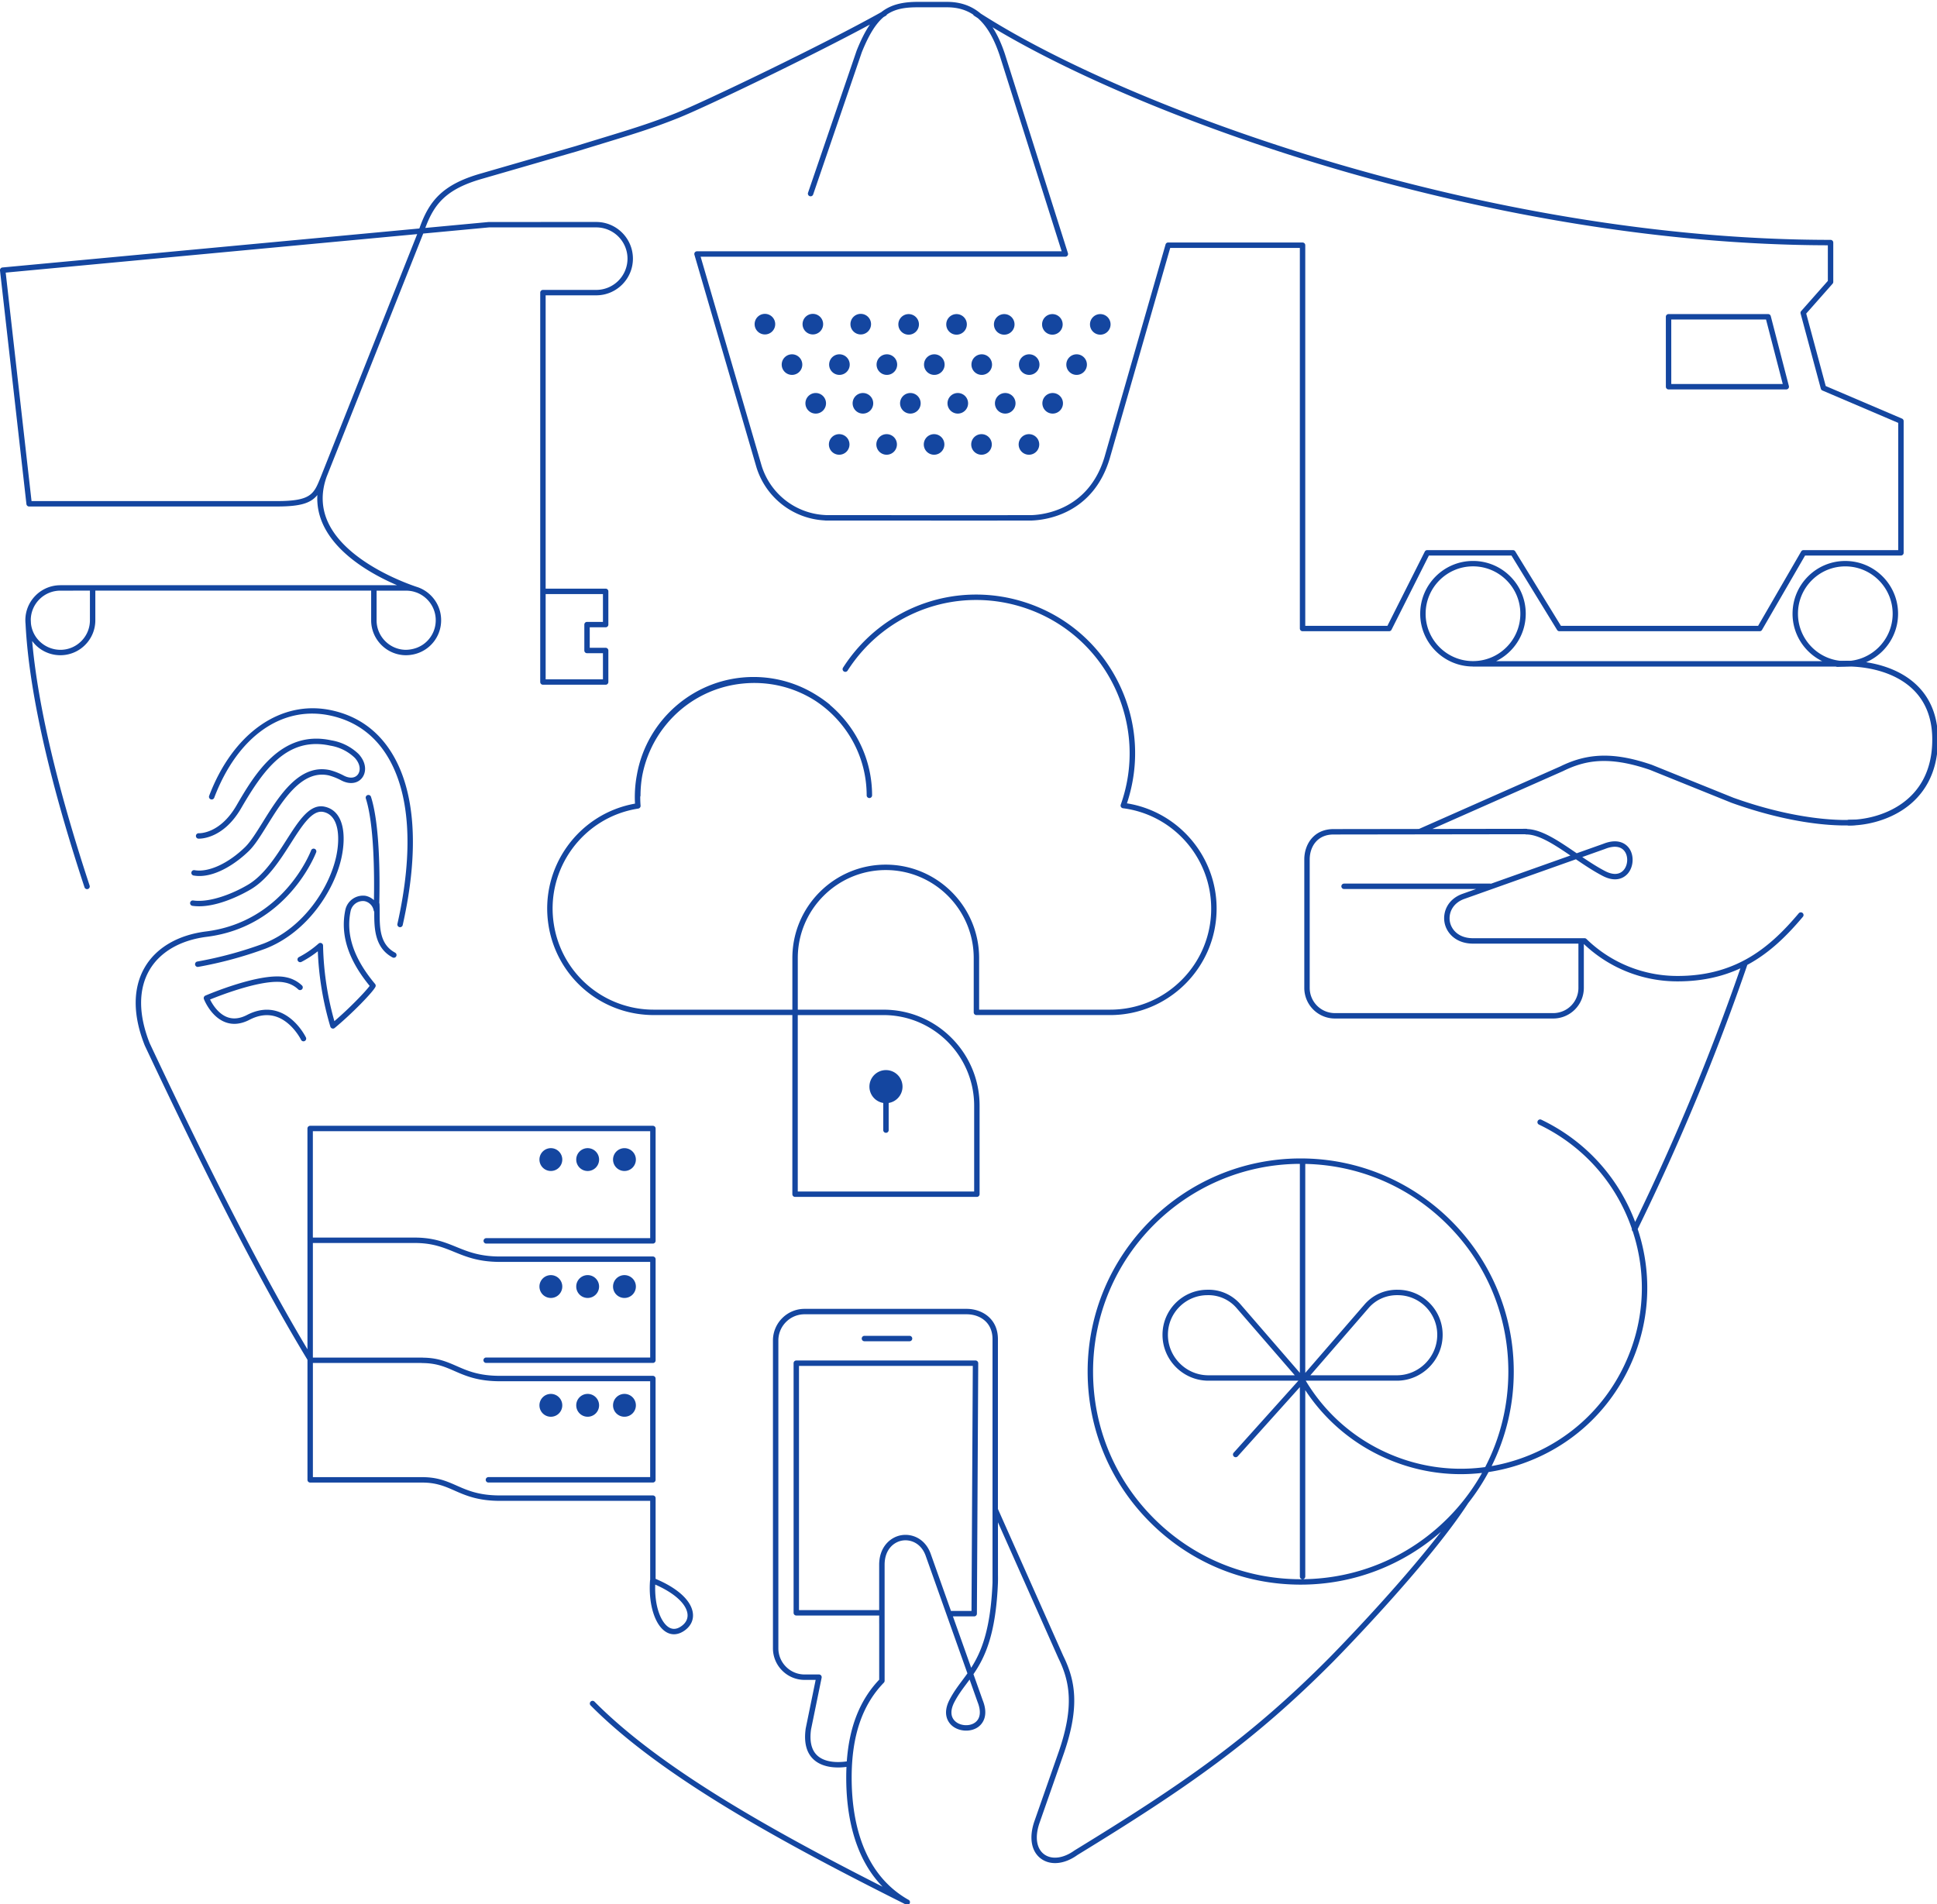 <svg xmlns="http://www.w3.org/2000/svg" fill="none" viewBox="0 0 357 351"><g clip-path="url(#clip0)" fill="#1446A0"><path d="M139.083 59.801a1.897 1.897 0 1 1 3.793 0 1.897 1.897 0 0 1-3.793 0zm-30.77 151.861a2.106 2.106 0 0 0-2.109 2.102v.005a2.106 2.106 0 1 0 2.109-2.107zm-8.89 2.102a2.104 2.104 0 1 1 0 .005v-.005zm15.673-2.1a2.105 2.105 0 0 0-2.109 2.1v.012a2.104 2.104 0 1 0 2.109-2.112zm-8.892 25.504a2.105 2.105 0 1 1 0 .009v-.009zm-4.671-2.098a2.104 2.104 0 0 0-2.11 2.098v.008a2.104 2.104 0 1 0 2.11-2.106zm13.558 4.209v-.499l.002.499h-.001a2.097 2.097 0 0 1-2.105-2.087v-.024a2.105 2.105 0 1 1 2.105 2.111h-.001zm-6.778 17.686a2.104 2.104 0 0 0-2.109 2.101v.007a2.106 2.106 0 1 0 2.109-2.108zm-8.89 2.101a2.103 2.103 0 1 1 4.207.01 2.103 2.103 0 0 1-4.207-.002v-.008zm13.564 0a2.105 2.105 0 1 1 2.106 2.11l-.002-.499v.499h.001a2.097 2.097 0 0 1-2.105-2.087v-.023zm34.929-199.265a1.897 1.897 0 1 1 3.793 0 1.897 1.897 0 0 1-3.793 0zm8.827 0a1.898 1.898 0 1 1 3.795.001 1.898 1.898 0 0 1-3.795 0zm10.725-1.897a1.897 1.897 0 1 0 .001 3.794 1.897 1.897 0 0 0-.001-3.794zm8.829 0a1.897 1.897 0 1 0 .001 3.794 1.897 1.897 0 0 0-.001-3.794zm8.832 0a1.898 1.898 0 1 0 .001 3.795 1.898 1.898 0 0 0-.001-3.795zm8.829 0a1.897 1.897 0 1 0 .001 3.794 1.897 1.897 0 0 0-.001-3.794zm-47.988 7.413a1.897 1.897 0 1 0 .001 3.794 1.897 1.897 0 0 0-.001-3.794zm8.741 0a1.897 1.897 0 1 0 .001 3.794 1.897 1.897 0 0 0-.001-3.794zm8.744 0a1.897 1.897 0 1 0 .001 3.794 1.897 1.897 0 0 0-.001-3.794zm8.745 0a1.897 1.897 0 1 0 .001 3.794 1.897 1.897 0 0 0-.001-3.794zm8.74 0a1.897 1.897 0 1 0 .001 3.794 1.897 1.897 0 0 0-.001-3.794zm8.744 0a1.897 1.897 0 1 0 .001 3.794 1.897 1.897 0 0 0-.001-3.794zm8.742 0a1.897 1.897 0 1 0 .001 3.794 1.897 1.897 0 0 0-.001-3.794zm-48.085 7.135a1.897 1.897 0 1 0 .002 3.794 1.897 1.897 0 0 0-.002-3.794zm8.744 0a1.898 1.898 0 1 0 .001 3.795 1.898 1.898 0 0 0-.001-3.795zm8.743 0a1.897 1.897 0 1 0 .001 3.793 1.897 1.897 0 0 0-.001-3.793zm8.742 0a1.897 1.897 0 1 0 .001 3.793 1.897 1.897 0 0 0-.001-3.793zm8.743 0a1.897 1.897 0 1 0 .001 3.793 1.897 1.897 0 0 0-.001-3.793zm8.743 0a1.897 1.897 0 1 0 .001 3.793 1.897 1.897 0 0 0-.001-3.793zm-39.345 7.584a1.897 1.897 0 1 0 .001 3.793 1.897 1.897 0 0 0-.001-3.793zm8.744 0a1.897 1.897 0 1 0 .001 3.793 1.897 1.897 0 0 0-.001-3.793zm8.745 0a1.897 1.897 0 1 0 .001 3.793 1.897 1.897 0 0 0-.001-3.793zm8.74 0a1.897 1.897 0 1 0 .001 3.793 1.897 1.897 0 0 0-.001-3.793zm8.744 0a1.897 1.897 0 1 0 .001 3.793 1.897 1.897 0 0 0-.001-3.793zm13.103-22.132a1.897 1.897 0 1 0 .001 3.794 1.897 1.897 0 0 0-.001-3.794zm146.884 67.098c-3.626-1.937-8.006-2.319-10.933-2.067a.527.527 0 0 1-.089-1.051c3.059-.263 7.657.127 11.514 2.186 3.894 2.08 7.012 5.857 7.012 12.258 0 6.366-2.733 10.369-6.175 12.754-3.413 2.366-7.491 3.122-10.215 3.098a.524.524 0 0 1-.519-.531.526.526 0 0 1 .528-.523c2.563.023 6.416-.697 9.612-2.912 3.167-2.195 5.721-5.879 5.721-11.886 0-5.971-2.867-9.411-6.456-11.326zM160.24 200.399a3.05 3.05 0 1 1 6.098.002 3.05 3.05 0 0 1-6.098-.002z"/><path d="M167.208 351.169a.506.506 0 0 1-.245-.064l-.101-.056c-22.408-11.223-44.932-23.432-58.03-36.676a.5.5 0 0 1 .709-.702c12.097 12.231 32.371 23.611 53.126 34.145-5.428-5.553-6.702-13.693-6.702-20.109 0-.675.015-1.334.044-1.98-1.287.179-4.206.345-6.056-1.367-1.335-1.234-1.823-3.167-1.452-5.742l1.829-8.931h-2.032a5.794 5.794 0 0 1-4.133-1.713 5.799 5.799 0 0 1-1.707-4.129v-56.718a5.807 5.807 0 0 1 1.712-4.13 5.79 5.79 0 0 1 4.124-1.709h29.855c2.781 0 5.774 1.748 5.774 5.586v31.305l12.041 27.076c2.215 4.504 3.092 9.275.149 17.871l-4.541 12.982c-.866 2.54-.544 4.681.864 5.724 1.406 1.041 3.551.772 5.594-.702 20.203-12.369 32.368-20.825 46.943-35.491.144-.146 12.273-12.436 20.607-23.253-6.912 6.062-15.959 9.74-25.851 9.741-10.492.001-20.353-4.085-27.77-11.503-7.416-7.419-11.501-17.284-11.501-27.775h.499l-.499-.002c-.002-21.662 17.611-39.287 39.264-39.289h.006c21.649 0 39.264 17.618 39.267 39.281a39.055 39.055 0 0 1-4.079 17.43 33.898 33.898 0 0 0 5.441-1.429c8.394-2.968 15.131-9.028 18.97-17.065 3.73-7.808 4.29-16.575 1.598-24.769a.503.503 0 0 1-.16-.475l-.084-.243c-2.966-8.398-9.024-15.138-17.058-18.979a.5.5 0 0 1 .432-.901c8.05 3.849 14.175 10.526 17.314 18.854a423.73 423.73 0 0 0 19.397-46.752c-3.211 1.491-6.978 2.405-11.551 2.405h-.027a24.975 24.975 0 0 1-17.278-6.891v8.101a5.64 5.64 0 0 1-5.633 5.637h-40.254a5.641 5.641 0 0 1-5.634-5.637v-23.693c0-2.693 1.686-5.591 5.389-5.591l15.741-.022 26.098-11.553c5.13-2.525 10.006-2.607 16.819-.277l15.052 6.077c13.64 4.882 22.266 4.045 22.353 4.038a.499.499 0 1 1 .105.992c-.357.039-8.913.877-22.812-4.097l-15.046-6.076c-7.609-2.601-11.922-1.785-16.048.247l-24.046 10.645 17.31-.024h.001c.076 0 .148.017.213.047 2.692.104 5.756 2.194 8.994 4.404l.084.057 4.874-1.731c2.952-1.185 4.334.174 4.79.814.943 1.325.829 3.418-.253 4.666-.509.585-1.973 1.8-4.616.431-1.647-.853-3.315-1.965-4.939-3.07l-20.566 7.306c-2.206.792-2.932 2.656-2.672 4.151.247 1.426 1.517 3.093 4.275 3.093h10.292l.045-.002h10.213c.13 0 .255.051.349.14a23.985 23.985 0 0 0 16.801 6.82h.025c11.038 0 17.244-5.554 22.308-11.553a.498.498 0 1 1 .762.645c-2.85 3.378-6.055 6.618-10.242 8.864a424.443 424.443 0 0 1-20.205 48.707c2.815 8.473 2.252 17.547-1.606 25.626-3.954 8.278-10.893 14.52-19.539 17.576a34.686 34.686 0 0 1-6.344 1.592 39.426 39.426 0 0 1-3.791 5.778.5.5 0 0 1-.042.079c-7.647 11.703-24.659 28.939-24.829 29.112-14.649 14.739-26.86 23.229-47.099 35.619-2.377 1.718-4.973 1.984-6.74.674-1.776-1.315-2.229-3.877-1.215-6.852l4.542-12.983c2.829-8.268 2.002-12.825-.11-17.122l-11.138-25.043.006 9.66c.006.46.012.909-.004 1.348l.001.055c-.378 9.628-2.406 13.858-4.516 16.937l1.697 4.784c1.226 3.064-.182 4.491-.844 4.962-1.368.972-3.53.853-4.818-.265-.604-.525-1.855-2.041-.439-4.777.697-1.351 1.502-2.43 2.354-3.573.309-.415.624-.837.937-1.281l-7.696-21.685c-.826-2.308-2.774-3.064-4.333-2.797-1.491.259-3.233 1.584-3.233 4.468v10.698a.507.507 0 0 1 .003.055v10.625a.508.508 0 0 1-.14.348c-3.993 4.117-5.935 9.845-5.935 17.512 0 7.549 1.803 17.555 10.371 22.461l.099.049a.499.499 0 0 1 .211.698.514.514 0 0 1-.439.251zm-18.913-108.882a4.808 4.808 0 0 0-3.419 1.415 4.807 4.807 0 0 0-1.419 3.423v56.72a4.807 4.807 0 0 0 1.415 3.424 4.8 4.8 0 0 0 3.42 1.419h2.651a.501.501 0 0 1 .489.6l-1.947 9.503c-.316 2.201.067 3.837 1.144 4.835 1.625 1.507 4.442 1.236 5.44 1.083.456-6.378 2.422-11.326 5.972-15.061v-10.371a.502.502 0 0 1-.003-.054v-1.411a.48.48 0 0 1-.093.009h-15.184a.499.499 0 0 1-.498-.499v-46.018c0-.275.223-.499.498-.499h33.033a.504.504 0 0 1 .499.501l-.245 46.177a.5.5 0 0 1-.499.497h-3.92l3.364 9.476c1.872-2.925 3.588-7.065 3.934-15.744l-.001-.026V278.317a.364.364 0 0 1 0-.066V246.874c0-3.169-2.398-4.587-4.776-4.587h-29.855zm30.408 67.341c-.182.248-.364.492-.544.733-.827 1.109-1.608 2.157-2.268 3.434-.779 1.506-.706 2.771.208 3.565.944.819 2.585.915 3.585.204 1.007-.716 1.181-2.064.489-3.796l-1.47-4.14zm-3.43-12.648h3.779l.24-45.179h-32.033v45.019h14.685a.48.48 0 0 1 .093.009v-8.359c0-3.278 2.039-5.1 4.06-5.452 1.967-.341 4.421.591 5.444 3.446l3.732 10.516zm64.299-82.423c-21.032.084-38.116 17.229-38.114 38.291 0 10.226 3.981 19.84 11.209 27.07 7.228 7.231 16.839 11.212 27.06 11.211l.323-.001a.498.498 0 0 1-.478-.499v-34.911l-11.457 12.755a.499.499 0 1 1-.743-.667l11.926-13.277H222.54c-4.589-.094-8.299-3.897-8.283-8.477 0-4.567 3.716-8.285 8.283-8.285 2.331-.076 4.566.927 6.107 2.702l10.925 12.619v-38.531zm.998 41.715v34.357a.497.497 0 0 1-.47.498c10.087-.096 19.551-4.07 26.691-11.214a38.836 38.836 0 0 0 2.882-3.221l.004-.007a.565.565 0 0 1 .064-.079 38.33 38.33 0 0 0 3.405-5.071c-6.35.735-12.786-.325-18.694-3.147a34.156 34.156 0 0 1-13.882-12.116zm.085-1.742a33.188 33.188 0 0 0 14.227 12.957c5.952 2.845 12.461 3.845 18.848 2.969 2.79-5.378 4.268-11.383 4.267-17.616-.001-10.227-3.983-19.841-11.212-27.072-7.03-7.031-16.31-10.989-26.216-11.202v38.526l10.928-12.621c1.541-1.775 3.731-2.749 6.12-2.703 4.554 0 8.271 3.718 8.271 8.287.017 4.578-3.695 8.382-8.274 8.475h-16.959zm-17.936-15.766c-.057 0-.111 0-.168.002-4.029 0-7.297 3.269-7.297 7.289-.015 4.041 3.258 7.394 7.295 7.477h16.085l-10.742-12.408a6.832 6.832 0 0 0-5.173-2.36zm18.79 14.768h16.096c4.027-.083 7.3-3.436 7.286-7.475 0-4.021-3.268-7.291-7.286-7.291-2.068-.035-4.008.81-5.353 2.359l-10.743 12.407zm39.596-99.741l-35.326.049c-3.035 0-4.392 2.308-4.392 4.593v23.693a4.642 4.642 0 0 0 4.636 4.639h40.254a4.642 4.642 0 0 0 4.635-4.638v-8.171h-9.036a.677.677 0 0 1-.045.002h-10.342c-3.161 0-4.92-1.969-5.259-3.921-.332-1.907.566-4.273 3.32-5.261l2.494-.886H247.72a.498.498 0 1 1 0-.998h26.913a.48.48 0 0 1 .153.024l14.645-5.203c-2.998-2.041-5.82-3.881-8.122-3.881a.49.49 0 0 1-.204-.041zm10.513 4.205c1.405.948 2.834 1.875 4.229 2.597 1.439.745 2.647.675 3.403-.198.786-.905.875-2.476.194-3.433-.682-.959-1.969-1.123-3.625-.46l-4.201 1.494zm-167.401 143.28c-.449 0-.889-.111-1.308-.336-2.158-1.156-3.433-5.101-3.102-9.592a.487.487 0 0 1 .026-.126v-14.539H92.157c-4.09 0-6.37-1.006-8.38-1.893-1.725-.761-3.353-1.479-5.945-1.479H57.167a.5.5 0 0 1-.499-.499v-21.995l-.002-.05v-.093c-8.186-13.495-17.985-32.427-29.955-57.875a.464.464 0 0 1-.028-.06c-2.244-5.625-2.232-10.629.033-14.47 2.115-3.583 6.119-5.912 11.276-6.559 14.174-1.783 19.151-14.429 19.356-14.966a.5.5 0 0 1 .933.356c-.214.56-5.402 13.745-20.164 15.601-4.844.607-8.586 2.767-10.54 6.077-2.1 3.558-2.092 8.246.02 13.56l.002.002c11.547 24.552 21.07 43.032 29.067 56.4v-20.038a.489.489 0 0 1-.003-.054V208.04a.5.5 0 0 1 .5-.5h63.17a.5.5 0 0 1 .499.5v20.714a.5.5 0 0 1-.499.5H89.599a.5.5 0 0 1 0-.999h30.235v-19.716H57.661v19.455a.502.502 0 0 1 .003.054v.1h18.777c3.44 0 5.585.875 7.66 1.722 2.125.867 4.323 1.765 8.053 1.765h28.179c.276 0 .499.223.499.499v18.623a.498.498 0 0 1-.499.499H89.6a.499.499 0 1 1 0-.998h30.234v-17.627h-27.68c-3.924 0-6.215-.935-8.43-1.839-2.076-.847-4.037-1.646-7.282-1.646H57.665v21.121h20.16c.044 0 .088.006.129.018 2.727.022 4.426.767 6.222 1.553 2.015.884 4.098 1.796 7.979 1.796h28.173a.5.5 0 0 1 .499.5v18.67a.5.5 0 0 1-.499.499H89.99a.5.5 0 0 1 0-.998h29.839v-17.672H92.155c-4.09 0-6.368-.998-8.38-1.88-1.725-.756-3.354-1.471-5.949-1.471a.492.492 0 0 1-.128-.017h-20.03v21.047h20.166c2.802 0 4.525.759 6.347 1.563 2.015.89 4.098 1.808 7.978 1.808h28.175a.5.5 0 0 1 .499.499v14.88c4.048 1.701 6.542 3.976 6.861 6.277.168 1.207-.314 2.317-1.357 3.127-.695.538-1.417.81-2.12.81zm-3.453-9.157c-.156 4.212 1.159 7.159 2.618 7.941.724.39 1.513.262 2.341-.383.76-.59 1.099-1.351.98-2.202-.257-1.857-2.461-3.833-5.939-5.356zm46.892-44.858H159.3a.5.5 0 0 1 0-.999h8.356a.5.5 0 0 1 0 .999zm12.386-26.612h-33.508a.498.498 0 0 1-.499-.499v-33.023h-25.56a19.843 19.843 0 0 1-4.652-.557 19.578 19.578 0 0 1-14.74-16.079c-1.632-10.554 5.496-20.478 15.951-22.343a21.922 21.922 0 0 1 .341-5.26c1.789-10.261 10.755-18.085 21.515-18.085 4.341 0 8.39 1.273 11.793 3.466a22.264 22.264 0 0 1 2.205 1.585c.049.04.088.087.118.138 4.722 4.011 7.725 9.991 7.725 16.66a.5.5 0 0 1-.998 0c0-7.337-3.808-13.801-9.551-17.518-3.951-2.499-8.593-3.597-13.32-3.116a20.856 20.856 0 0 0-14.145 7.633 21.053 21.053 0 0 0-4.356 9.4 20.95 20.95 0 0 0-.311 3.601.49.49 0 0 1-.05.217v.045c0 .58.02 1.108.062 1.613a.5.5 0 0 1-.421.534c-10.157 1.571-17.142 11.117-15.571 21.278a18.581 18.581 0 0 0 14.033 15.272l.042.013c1.416.336 2.873.507 4.332.507h25.56v-9.516c0-9.495 7.72-17.219 17.211-17.219s17.211 7.724 17.211 17.219v9.516h24.135c4.977 0 9.656-1.938 13.176-5.46a18.524 18.524 0 0 0 5.458-13.181c.002-9.352-6.988-17.302-16.26-18.492a.5.5 0 0 1-.406-.663c5.22-14.665-2.457-30.846-17.117-36.07-12.437-4.433-26.104.239-33.229 11.362a.499.499 0 0 1-.84-.539c7.378-11.515 21.525-16.351 34.405-11.764 7.352 2.62 13.244 7.948 16.591 15.001 3.261 6.87 3.725 14.577 1.328 21.77 9.466 1.515 16.529 9.747 16.528 19.395-.001 10.83-8.809 19.639-19.633 19.639h-24.634a.5.5 0 0 1-.499-.499v-10.015c0-8.944-7.273-16.22-16.213-16.22-8.94 0-16.213 7.276-16.213 16.22v9.516h3.784c.021 0 .042.001.063.004h11.946a17.606 17.606 0 0 1 12.527 5.191 17.613 17.613 0 0 1 5.188 12.533v16.293a.502.502 0 0 1-.502.497zm-33.009-.998h32.51v-15.794c.001-9.221-7.498-16.725-16.715-16.726h-15.795v32.52zm16.255-10.816a.498.498 0 0 1-.499-.499v-6.402a.5.5 0 0 1 .998 0v6.402a.498.498 0 0 1-.499.499zM55.936 191.967a.5.5 0 0 1-.45-.28c-.015-.033-1.631-3.288-4.584-4.265-1.539-.512-3.197-.317-4.922.578-1.574.814-3.076.963-4.46.439-2.659-1.007-3.887-4.128-3.938-4.261a.5.5 0 0 1 .27-.639c.418-.18 10.293-4.383 14.86-3.381a5.889 5.889 0 0 1 2.911 1.484.5.5 0 1 1-.682.729 4.889 4.889 0 0 0-2.431-1.235c-3.736-.821-11.768 2.3-13.795 3.125.414.833 1.465 2.603 3.16 3.244 1.11.419 2.335.285 3.644-.394 1.977-1.024 3.895-1.238 5.701-.638 3.354 1.115 5.09 4.627 5.162 4.775a.497.497 0 0 1-.23.666.46.46 0 0 1-.216.053zm5.429-2.348a.5.5 0 0 1-.478-.355 56.185 56.185 0 0 1-2.312-13.895 18.926 18.926 0 0 1-3.034 1.965.5.5 0 0 1-.46-.887 17.813 17.813 0 0 0 3.63-2.496.495.495 0 0 1 .531-.084.501.501 0 0 1 .3.448 55.174 55.174 0 0 0 2.087 13.934c2.866-2.452 5.744-5.469 6.502-6.501-3.953-4.826-5.426-9.39-4.498-13.936a.31.31 0 0 1 .007-.044l.029-.127a3.337 3.337 0 0 1 3.727-2.493c.59.129 1.111.41 1.523.797.086-4.646.041-13.979-1.503-18.774a.5.5 0 0 1 .95-.306c1.628 5.058 1.656 14.607 1.541 19.609a.49.49 0 0 1 .043.181c.023.47.023.986.023 1.529 0 2.781 0 5.931 2.866 7.447a.5.5 0 0 1-.467.883c-3.397-1.797-3.397-5.573-3.397-8.33v-.12a.506.506 0 0 1-.104-.223 2.152 2.152 0 0 0-1.658-1.71c-1.158-.171-2.28.584-2.574 1.738-.943 4.365.525 8.788 4.488 13.52a.501.501 0 0 1 .066.539c-.473.974-4.272 4.898-7.508 7.579a.495.495 0 0 1-.31.115c-.001-.003-.006-.003-.01-.003zm-24.928-11.366a.5.5 0 0 1-.087-.99 72.476 72.476 0 0 0 12.26-3.327c7.386-2.888 12.097-10.316 13.344-15.994.745-3.409.582-7.616-2.328-8.254-2.056-.449-3.889 2.415-6.009 5.735-1.99 3.117-4.244 6.649-7.37 8.515-1.042.62-6.45 3.681-10.783 3.051a.499.499 0 0 1-.422-.565.494.494 0 0 1 .565-.422c3.094.444 7.39-1.293 10.127-2.921 2.923-1.745 5.111-5.171 7.041-8.194 2.32-3.636 4.326-6.771 7.063-6.172 3.625.793 3.973 5.398 3.09 9.442-1.302 5.93-6.228 13.689-13.965 16.715a73.543 73.543 0 0 1-12.439 3.375.633.633 0 0 1-.087.006zm37.296-7.324a.5.5 0 0 1-.487-.609c3.043-13.543 2.339-24.338-2.038-31.215-2.417-3.799-5.867-6.212-10.255-7.175-8.957-1.966-17.18 3.832-21.47 15.132a.498.498 0 1 1-.934-.354c4.411-11.619 13.285-17.804 22.618-15.752 4.656 1.02 8.318 3.582 10.884 7.613 4.523 7.106 5.273 18.161 2.17 31.971a.5.5 0 0 1-.488.389zm-57.686-7.014a.5.5 0 0 1-.474-.342c-6.59-20-10.244-36.329-10.864-48.554a6.419 6.419 0 0 1-.035-.637 6.412 6.412 0 0 1 1.86-4.574 6.41 6.41 0 0 1 4.527-1.919c.021-.002.042-.004.064-.004h62.06c-4.122-1.764-10.713-5.314-13.462-10.822-.93-1.863-1.34-3.806-1.23-5.808-1.238 1.527-3.138 2.118-7.488 2.118H5.367a.5.5 0 0 1-.496-.443L0 49.863a.501.501 0 0 1 .45-.554l76.84-7.189c1.756-4.984 4.16-8.102 11.384-10.147l17.442-5.046c1.627-.502 3.088-.948 4.419-1.354 6.009-1.834 9.319-2.846 14.019-4.712 4.984-1.982 27.118-12.599 37.861-18.618 1.736-1.365 3.85-1.898 6.713-1.898h5.408c2.436 0 4.483.697 6.194 2.14 27.227 17.474 93.213 41.735 156.653 41.735a.5.5 0 0 1 .499.499v7.253c0 .122-.045.24-.125.33l-4.861 5.501 3.597 13.362 14.057 6.002c.185.079.303.26.303.46v24.285a.5.5 0 0 1-.499.5h-17.669l-7.933 13.706a.499.499 0 0 1-.432.249h-36.914a.5.5 0 0 1-.426-.238l-8.41-13.716h-15.22l-6.885 13.68a.502.502 0 0 1-.445.274h-15.95a.5.5 0 0 1-.499-.499V45.706h-23.895L204.519 84.56c-3.076 10.194-11.737 11.3-14.319 11.397l-8.483.012-29.557-.009a.485.485 0 0 1-.126-.017 13.916 13.916 0 0 1-12.618-9.805l-11.429-39.173a.497.497 0 0 1 .479-.639h67.204l-11.399-36.034c-1.066-3.21-2.387-5.499-4.066-6.957a76.527 76.527 0 0 1-.663-.429.501.501 0 0 1-.185-.217c-1.374-.91-2.966-1.345-4.822-1.345h-5.408c-2.295 0-4.095.273-5.659 1.331a.494.494 0 0 1-.214.241l-.394.222c-1.453 1.229-2.72 3.251-4.035 6.525l-8.945 26.161a.5.5 0 1 1-.945-.322l8.954-26.186c.788-1.962 1.576-3.538 2.437-4.789-10.976 5.919-30.297 15.232-35.406 17.264-4.737 1.882-8.062 2.896-14.096 4.738-1.331.407-2.791.852-4.425 1.356l-17.453 5.05c-6.627 1.876-8.891 4.569-10.56 9.084l11.71-1.096 19.797-.002c3.726 0 6.758 3.033 6.758 6.761s-3.032 6.761-6.758 6.761h-9.327v54.074h11.059a.5.5 0 0 1 .499.499v6.127a.498.498 0 0 1-.499.499h-2.933v3.778h2.933a.5.5 0 0 1 .499.5v5.808a.5.5 0 0 1-.499.501h-11.558a.5.5 0 0 1-.5-.5V53.944a.5.5 0 0 1 .5-.499h9.826a5.768 5.768 0 0 0 5.76-5.763 5.768 5.768 0 0 0-5.76-5.763H90.141l-12.137 1.137L60.215 87.86c-1.107 3.06-.973 6.005.398 8.754 3.566 7.149 14.422 10.99 16.154 11.564l.195.063.038.012a6.397 6.397 0 0 1 2.445 1.554 6.41 6.41 0 0 1 1.859 4.574 6.41 6.41 0 0 1-1.918 4.55c-1.227 1.21-2.844 1.847-4.572 1.86a6.403 6.403 0 0 1-4.548-1.919 6.407 6.407 0 0 1-1.86-4.567v-5.424H17.57v5.416a6.415 6.415 0 0 1-1.86 4.574 6.403 6.403 0 0 1-4.547 1.919 6.442 6.442 0 0 1-5.235-2.624c1.034 11.738 4.59 26.878 10.591 45.092a.5.5 0 0 1-.471.656zm84.52-38.684h10.56v-4.811h-2.933a.5.5 0 0 1-.499-.499v-4.777a.5.5 0 0 1 .499-.499h2.933v-5.129h-10.56v15.715zM69.407 114.3v.007a5.42 5.42 0 0 0 1.572 3.865 5.416 5.416 0 0 0 3.844 1.623c1.465-.037 2.827-.55 3.864-1.573a5.422 5.422 0 0 0 1.622-3.845 5.42 5.42 0 0 0-1.572-3.866 5.415 5.415 0 0 0-2.026-1.3c-.044-.014-.171-.053-.371-.119a5.454 5.454 0 0 0-1.447-.203.441.441 0 0 1-.063-.004h-5.422v5.415zm-63.703.638a5.411 5.411 0 0 0 1.589 3.283 5.518 5.518 0 0 0 3.864 1.573 5.408 5.408 0 0 0 3.844-1.623 5.415 5.415 0 0 0 1.572-3.859v-5.429l-5.449.004a5.429 5.429 0 0 0-3.881 1.623 5.417 5.417 0 0 0-1.572 3.747l.001.017.032.664zm281.979.431h36.348l7.933-13.706a.499.499 0 0 1 .432-.25h17.457V77.956l-13.977-5.968a.499.499 0 0 1-.286-.33l-3.729-13.855a.5.5 0 0 1 .107-.46l4.914-5.56v-6.565c-61.451-.122-125.2-22.864-153.95-40.188.879 1.347 1.637 2.995 2.287 4.954l11.606 36.69a.501.501 0 0 1-.475.65h-67.22l11.241 38.528a12.914 12.914 0 0 0 11.79 9.099c.03 0 .06.005.089.012l29.465.009 8.464-.011c2.396-.09 10.497-1.127 13.381-10.681l11.26-39.217a.497.497 0 0 1 .557-.355h24.691a.5.5 0 0 1 .499.5v70.161h15.144l6.885-13.68a.501.501 0 0 1 .445-.275h15.806c.174 0 .334.09.425.239l8.411 13.716zM5.813 92.375h45.192c6.306 0 6.819-1.264 8.06-4.318l.219-.55c0-.005.003-.008.004-.013a.293.293 0 0 1 .015-.035l17.588-44.3-75.84 7.097 4.762 42.119zm30.944 69.117a6.24 6.24 0 0 1-1.078-.092.498.498 0 1 1 .173-.983c2.564.452 6.236-1.233 9.355-4.289.986-.972 2.07-2.715 3.218-4.559 3.002-4.827 6.735-10.843 12.39-9.597a12.08 12.08 0 0 1 2.488.978c1.087.592 2.096.532 2.638-.156.518-.656.551-1.862-.543-3.078a8.453 8.453 0 0 0-4.517-2.254c-7.965-1.746-12.324 4.467-16.446 11.55-3.368 5.788-7.703 5.605-7.89 5.593a.5.5 0 0 1 .058-.996c.163.004 3.926.13 6.969-5.098 3.26-5.602 8.183-14.067 17.495-12.029a9.434 9.434 0 0 1 5.048 2.542c1.507 1.673 1.387 3.406.61 4.39-.853 1.078-2.38 1.241-3.894.416-.71-.375-1.47-.675-2.253-.888-4.944-1.087-8.469 4.593-11.306 9.154-1.23 1.979-2.293 3.688-3.366 4.745-2.39 2.341-5.928 4.651-9.15 4.651zm303.361-38.612h-68.642a.462.462 0 0 1-.099-.01c-5.313-.055-9.622-4.394-9.626-9.722l.002-.044c.021-5.346 4.374-9.691 9.723-9.692h.002a9.66 9.66 0 0 1 6.876 2.848 9.672 9.672 0 0 1 2.849 6.879c.001 3.834-2.226 7.157-5.455 8.742h60.085c-3.226-1.583-5.453-4.903-5.457-8.733l.002-.044a9.669 9.669 0 0 1 2.848-6.84 9.66 9.66 0 0 1 6.875-2.848h.001c5.361 0 9.723 4.364 9.723 9.727 0 5.325-4.3 9.665-9.608 9.727a.519.519 0 0 1-.099.01zm-8.742-9.695c.025 4.795 3.933 8.688 8.73 8.687 4.809-.001 8.722-3.917 8.722-8.73 0-4.813-3.914-8.729-8.725-8.729h-.001c-2.33 0-4.521.908-6.169 2.557a8.672 8.672 0 0 0-2.557 6.215zm-68.626 0c.024 4.795 3.932 8.688 8.729 8.687 2.332 0 4.524-.91 6.173-2.558a8.686 8.686 0 0 0 2.555-6.176 8.679 8.679 0 0 0-2.556-6.173 8.674 8.674 0 0 0-6.173-2.557c-4.812.001-8.726 3.919-8.725 8.733l-.003.044zm68.129-.043h.01-.01zm-1.662-41.351h-21.689a.499.499 0 0 1-.499-.5l-.004-12.89a.498.498 0 0 1 .499-.5h18.354c.228 0 .426.154.483.374l3.34 12.892a.505.505 0 0 1-.088.431.508.508 0 0 1-.396.193zm-21.191-.999h20.546L325.491 58.9h-17.469l.004 11.893z"/></g><defs><clipPath id="clip0"><path fill="#fff" d="M0 0h357v351H0z"/></clipPath></defs></svg>